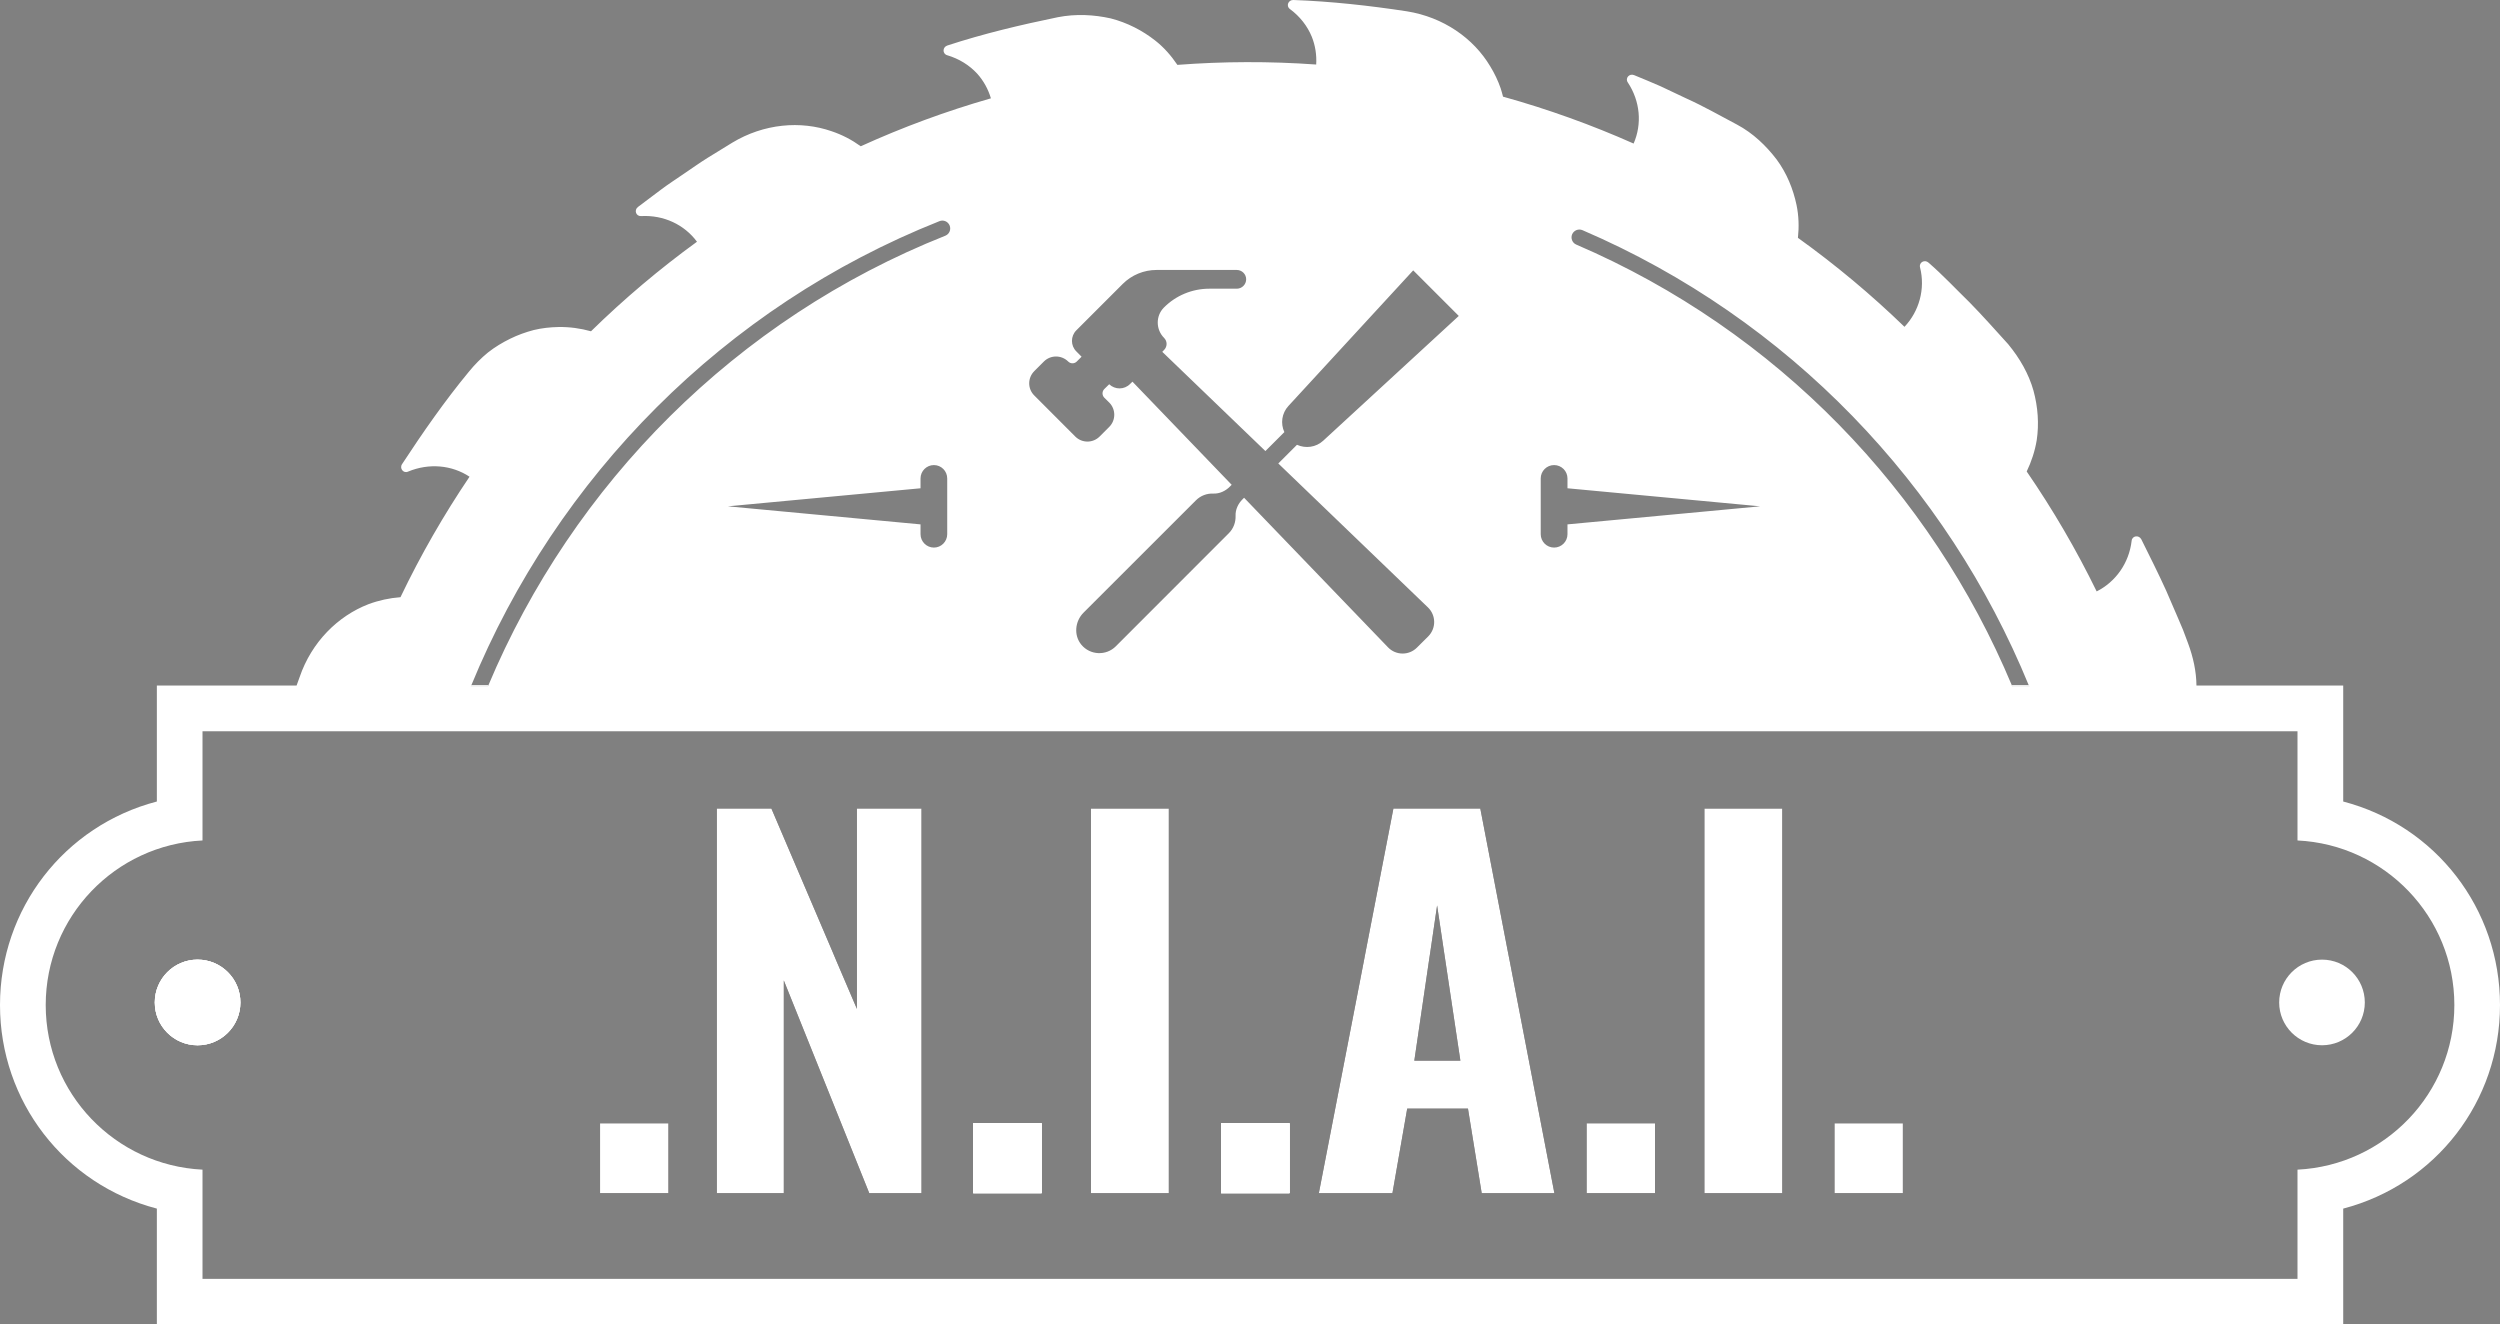 <svg xmlns="http://www.w3.org/2000/svg" id="Layer_2" data-name="Layer 2" viewBox="0 0 358.76 190.07"><rect x="0" y="0" width="358.76" height="190.07" fill="#808080" stroke="none"/><defs><style>      .cls-1 {        fill: #231f20;      }      .cls-1, .cls-2 {        stroke-width: 0px;      }      .cls-2 {        fill: #fff;      }    </style></defs><g id="Layer_1-2" data-name="Layer 1"><g><g><path class="cls-2" d="M291.15,98.38h-2.43s.03.08.05.12h2.43s-.03-.08-.05-.12ZM67.62,98.38s-.03.08-.05.12h2.45s.03-.08.05-.12h-2.45Z"></path><rect class="cls-2" x="139.66" y="161.2" width="9.81" height="10.02"></rect><rect class="cls-2" x="175.23" y="161.2" width="9.81" height="10.02"></rect><g><path class="cls-2" d="M70.07,98.38s-.03.08-.05.12h-2.45s.03-.08.05-.12h2.45Z"></path><path class="cls-2" d="M291.2,98.5h-2.43s-.03-.08-.05-.12h2.43s.03.08.05.12Z"></path></g><g><rect class="cls-2" x="139.66" y="161.2" width="9.81" height="10.02"></rect><rect class="cls-2" x="175.23" y="161.2" width="9.81" height="10.02"></rect><g><rect class="cls-2" x="139.66" y="161.2" width="9.81" height="10.02"></rect><rect class="cls-2" x="175.23" y="161.2" width="9.81" height="10.02"></rect></g></g></g><path class="cls-2" d="M175.23,161.2v10.02h9.81v-10.02h-9.81ZM139.66,161.2v10.02h9.81v-10.02h-9.81ZM175.23,161.2v10.02h9.81v-10.02h-9.81ZM139.66,161.2v10.02h9.81v-10.02h-9.81ZM139.66,161.2v10.02h9.81v-10.02h-9.81ZM175.23,161.2v10.02h9.81v-10.02h-9.81ZM175.23,161.2v10.02h9.81v-10.02h-9.81ZM139.66,161.2v10.02h9.81v-10.02h-9.81ZM28.35,137.71c-3.39,0-6.14,2.75-6.14,6.15s2.75,6.14,6.14,6.14,6.15-2.75,6.15-6.14-2.75-6.15-6.15-6.15ZM139.66,161.2v10.02h9.81v-10.02h-9.81ZM175.23,161.2v10.02h9.81v-10.02h-9.81ZM175.23,161.2v10.02h9.81v-10.02h-9.81ZM139.66,161.2v10.02h9.81v-10.02h-9.81ZM28.35,137.71c-3.39,0-6.14,2.75-6.14,6.15s2.75,6.14,6.14,6.14,6.15-2.75,6.15-6.14-2.75-6.15-6.15-6.15ZM28.35,137.71c-3.39,0-6.14,2.75-6.14,6.15s2.75,6.14,6.14,6.14,6.15-2.75,6.15-6.14-2.75-6.15-6.15-6.15ZM139.66,161.2v10.02h9.81v-10.02h-9.81ZM175.23,161.2v10.02h9.81v-10.02h-9.81ZM175.23,161.2v10.02h9.81v-10.02h-9.81ZM139.66,161.2v10.02h9.81v-10.02h-9.81ZM28.35,137.71c-3.39,0-6.14,2.75-6.14,6.15s2.75,6.14,6.14,6.14,6.15-2.75,6.15-6.14-2.75-6.15-6.15-6.15ZM28.35,137.71c-3.39,0-6.14,2.75-6.14,6.15s2.75,6.14,6.14,6.14,6.15-2.75,6.15-6.14-2.75-6.15-6.15-6.15ZM139.66,161.2v10.02h9.81v-10.02h-9.81ZM175.23,161.2v10.02h9.81v-10.02h-9.81ZM175.23,161.2v10.02h9.81v-10.02h-9.81ZM139.66,161.2v10.02h9.81v-10.02h-9.81ZM28.35,137.71c-3.39,0-6.14,2.75-6.14,6.15s2.75,6.14,6.14,6.14,6.15-2.75,6.15-6.14-2.75-6.15-6.15-6.15ZM28.35,137.71c-3.39,0-6.14,2.75-6.14,6.15s2.75,6.14,6.14,6.14,6.15-2.75,6.15-6.14-2.75-6.15-6.15-6.15ZM139.66,161.2v10.02h9.81v-10.02h-9.81ZM175.23,161.2v10.02h9.81v-10.02h-9.81ZM175.23,161.2v10.02h9.81v-10.02h-9.81ZM139.66,161.2v10.02h9.81v-10.02h-9.81ZM28.35,137.71c-3.39,0-6.14,2.75-6.14,6.15s2.75,6.14,6.14,6.14,6.15-2.75,6.15-6.14-2.75-6.15-6.15-6.15ZM28.35,137.71c-3.39,0-6.14,2.75-6.14,6.15s2.75,6.14,6.14,6.14,6.15-2.75,6.15-6.14-2.75-6.15-6.15-6.15ZM139.66,161.2v10.02h9.81v-10.02h-9.81ZM175.23,161.2v10.02h9.81v-10.02h-9.81ZM175.23,161.2v10.02h9.81v-10.02h-9.81ZM139.66,161.2v10.02h9.81v-10.02h-9.81ZM28.35,137.71c-3.39,0-6.14,2.75-6.14,6.15s2.75,6.14,6.14,6.14,6.15-2.75,6.15-6.14-2.75-6.15-6.15-6.15ZM28.35,137.71c-3.39,0-6.14,2.75-6.14,6.15s2.75,6.14,6.14,6.14,6.15-2.75,6.15-6.14-2.75-6.15-6.15-6.15ZM139.66,161.2v10.02h9.81v-10.02h-9.81ZM175.23,161.2v10.02h9.81v-10.02h-9.81ZM175.23,161.2v10.02h9.81v-10.02h-9.81ZM139.66,161.2v10.02h9.81v-10.02h-9.81ZM28.35,137.71c-3.39,0-6.14,2.75-6.14,6.15s2.75,6.14,6.14,6.14,6.15-2.75,6.15-6.14-2.75-6.15-6.15-6.15ZM28.35,137.71c-3.39,0-6.14,2.75-6.14,6.15s2.75,6.14,6.14,6.14,6.15-2.75,6.15-6.14-2.75-6.15-6.15-6.15ZM139.66,161.2v10.02h9.81v-10.02h-9.81ZM175.23,161.2v10.02h9.81v-10.02h-9.81ZM175.23,161.2v10.02h9.81v-10.02h-9.81ZM139.66,161.2v10.02h9.81v-10.02h-9.81ZM28.35,137.71c-3.39,0-6.14,2.75-6.14,6.15s2.75,6.14,6.14,6.14,6.15-2.75,6.15-6.14-2.75-6.15-6.15-6.15ZM28.35,137.71c-3.39,0-6.14,2.75-6.14,6.15s2.75,6.14,6.14,6.14,6.15-2.75,6.15-6.14-2.75-6.15-6.15-6.15ZM139.66,161.2v10.02h9.81v-10.02h-9.81ZM175.23,161.2v10.02h9.81v-10.02h-9.81ZM175.23,161.2v10.02h9.81v-10.02h-9.81ZM139.66,161.2v10.02h9.81v-10.02h-9.81ZM28.35,137.71c-3.39,0-6.14,2.75-6.14,6.15s2.75,6.14,6.14,6.14,6.15-2.75,6.15-6.14-2.75-6.15-6.15-6.15ZM28.35,137.71c-3.39,0-6.14,2.75-6.14,6.15s2.75,6.14,6.14,6.14,6.15-2.75,6.15-6.14-2.75-6.15-6.15-6.15ZM139.66,161.2v10.02h9.81v-10.02h-9.81ZM175.23,161.2v10.02h9.81v-10.02h-9.81ZM28.35,137.71c-3.39,0-6.14,2.75-6.14,6.15s2.75,6.14,6.14,6.14,6.15-2.75,6.15-6.14-2.75-6.15-6.15-6.15ZM139.66,161.2v10.02h9.81v-10.02h-9.81ZM175.23,161.2v10.02h9.81v-10.02h-9.81ZM28.35,137.71c-3.39,0-6.14,2.75-6.14,6.15s2.75,6.14,6.14,6.14,6.15-2.75,6.15-6.14-2.75-6.15-6.15-6.15ZM139.66,161.2v10.02h9.81v-10.02h-9.81ZM175.23,161.2v10.02h9.81v-10.02h-9.81ZM28.35,137.71c-3.39,0-6.14,2.75-6.14,6.15s2.75,6.14,6.14,6.14,6.15-2.75,6.15-6.14-2.75-6.15-6.15-6.15ZM139.66,161.2v10.02h9.81v-10.02h-9.81ZM175.23,161.2v10.02h9.81v-10.02h-9.81ZM28.35,137.71c-3.39,0-6.14,2.75-6.14,6.15s2.75,6.14,6.14,6.14,6.15-2.75,6.15-6.14-2.75-6.15-6.15-6.15ZM139.66,161.2v10.02h9.81v-10.02h-9.81ZM175.23,161.2v10.02h9.81v-10.02h-9.81ZM28.35,137.71c-3.39,0-6.14,2.75-6.14,6.15s2.75,6.14,6.14,6.14,6.15-2.75,6.15-6.14-2.75-6.15-6.15-6.15ZM139.66,161.2v10.02h9.81v-10.02h-9.81ZM175.23,161.2v10.02h9.81v-10.02h-9.81ZM28.35,137.71c-3.39,0-6.14,2.75-6.14,6.15s2.75,6.14,6.14,6.14,6.15-2.75,6.15-6.14-2.75-6.15-6.15-6.15ZM139.66,161.2v10.02h9.81v-10.02h-9.81ZM175.23,161.2v10.02h9.81v-10.02h-9.81ZM28.35,137.71c-3.39,0-6.14,2.75-6.14,6.15s2.75,6.14,6.14,6.14,6.15-2.75,6.15-6.14-2.75-6.15-6.15-6.15ZM139.66,161.2v10.02h9.81v-10.02h-9.81ZM175.23,161.2v10.02h9.81v-10.02h-9.81ZM28.35,137.71c-3.39,0-6.14,2.75-6.14,6.15s2.75,6.14,6.14,6.14,6.15-2.75,6.15-6.14-2.75-6.15-6.15-6.15ZM139.66,161.2v10.02h9.81v-10.02h-9.81ZM175.23,161.2v10.02h9.81v-10.02h-9.81ZM28.35,137.71c-3.39,0-6.14,2.75-6.14,6.15s2.75,6.14,6.14,6.14,6.15-2.75,6.15-6.14-2.75-6.15-6.15-6.15ZM139.66,161.2v10.02h9.81v-10.02h-9.81ZM175.23,161.2v10.02h9.81v-10.02h-9.81ZM28.35,137.71c-3.39,0-6.14,2.75-6.14,6.15s2.75,6.14,6.14,6.14,6.15-2.75,6.15-6.14-2.75-6.15-6.15-6.15ZM139.66,161.2v10.02h9.81v-10.02h-9.81ZM175.23,161.2v10.02h9.81v-10.02h-9.81ZM28.35,137.71c-3.39,0-6.14,2.75-6.14,6.15s2.75,6.14,6.14,6.14,6.15-2.75,6.15-6.14-2.75-6.15-6.15-6.15ZM139.66,161.2v10.02h9.81v-10.02h-9.81ZM175.23,161.2v10.02h9.81v-10.02h-9.81ZM28.35,137.71c-3.39,0-6.14,2.75-6.14,6.15s2.75,6.14,6.14,6.14,6.15-2.75,6.15-6.14-2.75-6.15-6.15-6.15ZM139.66,161.2v10.02h9.81v-10.02h-9.81ZM175.23,161.2v10.02h9.81v-10.02h-9.81ZM28.35,137.71c-3.39,0-6.14,2.75-6.14,6.15s2.75,6.14,6.14,6.14,6.15-2.75,6.15-6.14-2.75-6.15-6.15-6.15ZM139.66,161.2v10.02h9.81v-10.02h-9.81ZM175.23,161.2v10.02h9.81v-10.02h-9.81ZM28.35,137.71c-3.39,0-6.14,2.75-6.14,6.15s2.75,6.14,6.14,6.14,6.15-2.75,6.15-6.14-2.75-6.15-6.15-6.15ZM139.66,161.2v10.02h9.81v-10.02h-9.81ZM175.23,161.2v10.02h9.81v-10.02h-9.81ZM28.35,137.71c-3.39,0-6.14,2.75-6.14,6.15s2.75,6.14,6.14,6.14,6.15-2.75,6.15-6.14-2.75-6.15-6.15-6.15ZM139.66,161.2v10.02h9.81v-10.02h-9.81ZM175.23,161.2v10.02h9.81v-10.02h-9.81ZM28.35,137.71c-3.39,0-6.14,2.75-6.14,6.15s2.75,6.14,6.14,6.14,6.15-2.75,6.15-6.14-2.75-6.15-6.15-6.15ZM139.66,161.2v10.02h9.81v-10.02h-9.81ZM175.23,161.2v10.02h9.81v-10.02h-9.81ZM28.35,137.71c-3.39,0-6.14,2.75-6.14,6.15s2.75,6.14,6.14,6.14,6.15-2.75,6.15-6.14-2.75-6.15-6.15-6.15ZM139.66,161.2v10.02h9.81v-10.02h-9.81ZM175.23,161.2v10.02h9.81v-10.02h-9.81ZM28.35,137.71c-3.39,0-6.14,2.75-6.14,6.15s2.75,6.14,6.14,6.14,6.15-2.75,6.15-6.14-2.75-6.15-6.15-6.15ZM139.66,161.2v10.02h9.81v-10.02h-9.81ZM175.23,161.2v10.02h9.81v-10.02h-9.81ZM28.35,137.71c-3.39,0-6.14,2.75-6.14,6.15s2.75,6.14,6.14,6.14,6.15-2.75,6.15-6.14-2.75-6.15-6.15-6.15ZM139.66,161.2v10.02h9.81v-10.02h-9.81ZM175.23,161.2v10.02h9.81v-10.02h-9.81ZM175.23,161.2v10.02h9.81v-10.02h-9.81ZM139.66,171.22h9.81v-10.02h-9.81v10.02ZM28.35,137.71c-3.39,0-6.14,2.75-6.14,6.15s2.75,6.14,6.14,6.14,6.15-2.75,6.15-6.14-2.75-6.15-6.15-6.15ZM291.15,98.38h-2.43s.03.08.05.12h2.43s-.03-.08-.05-.12ZM175.23,161.2v10.02h9.81v-10.02h-9.81ZM139.66,161.2v10.02h9.81v-10.02h-9.81ZM67.62,98.38s-.03.08-.05.12h2.45s.03-.08.05-.12h-2.45ZM28.35,137.71c-3.39,0-6.14,2.75-6.14,6.15s2.75,6.14,6.14,6.14,6.15-2.75,6.15-6.14-2.75-6.15-6.15-6.15ZM175.23,161.2v10.02h9.81v-10.02h-9.81ZM139.66,161.2v10.02h9.81v-10.02h-9.81ZM28.35,137.71c-3.39,0-6.14,2.75-6.14,6.15s2.75,6.14,6.14,6.14,6.15-2.75,6.15-6.14-2.75-6.15-6.15-6.15ZM175.23,161.2v10.02h9.81v-10.02h-9.81ZM139.66,161.2v10.02h9.81v-10.02h-9.81ZM28.35,137.71c-3.39,0-6.14,2.75-6.14,6.15s2.75,6.14,6.14,6.14,6.15-2.75,6.15-6.14-2.75-6.15-6.15-6.15ZM175.23,161.2v10.02h9.81v-10.02h-9.81ZM139.66,161.2v10.02h9.81v-10.02h-9.81ZM28.35,137.71c-3.39,0-6.14,2.75-6.14,6.15s2.75,6.14,6.14,6.14,6.15-2.75,6.15-6.14-2.75-6.15-6.15-6.15ZM175.23,161.2v10.02h9.81v-10.02h-9.81ZM139.66,161.2v10.02h9.81v-10.02h-9.81ZM28.35,137.71c-3.39,0-6.14,2.75-6.14,6.15s2.75,6.14,6.14,6.14,6.15-2.75,6.15-6.14-2.75-6.15-6.15-6.15ZM175.23,161.2v10.02h9.81v-10.02h-9.81ZM139.66,161.2v10.02h9.81v-10.02h-9.81ZM28.35,137.71c-3.39,0-6.14,2.75-6.14,6.15s2.75,6.14,6.14,6.14,6.15-2.75,6.15-6.14-2.75-6.15-6.15-6.15ZM175.23,161.2v10.02h9.81v-10.02h-9.81ZM139.66,161.2v10.02h9.81v-10.02h-9.81ZM28.35,137.71c-3.39,0-6.14,2.75-6.14,6.15s2.75,6.14,6.14,6.14,6.15-2.75,6.15-6.14-2.75-6.15-6.15-6.15ZM175.23,161.2v10.02h9.81v-10.02h-9.81ZM139.66,161.2v10.02h9.81v-10.02h-9.81ZM28.35,137.71c-3.39,0-6.14,2.75-6.14,6.15s2.75,6.14,6.14,6.14,6.15-2.75,6.15-6.14-2.75-6.15-6.15-6.15ZM175.23,161.2v10.02h9.81v-10.02h-9.81ZM139.66,161.2v10.02h9.81v-10.02h-9.81ZM28.35,137.71c-3.39,0-6.14,2.75-6.14,6.15s2.75,6.14,6.14,6.14,6.15-2.75,6.15-6.14-2.75-6.15-6.15-6.15ZM175.23,161.2v10.02h9.81v-10.02h-9.81ZM139.66,161.2v10.02h9.81v-10.02h-9.81ZM28.35,137.71c-3.39,0-6.14,2.75-6.14,6.15s2.75,6.14,6.14,6.14,6.15-2.75,6.15-6.14-2.75-6.15-6.15-6.15ZM175.23,161.2v10.02h9.81v-10.02h-9.81ZM139.66,161.2v10.02h9.81v-10.02h-9.81ZM28.35,137.71c-3.39,0-6.14,2.75-6.14,6.15s2.75,6.14,6.14,6.14,6.15-2.75,6.15-6.14-2.75-6.15-6.15-6.15ZM175.23,161.2v10.02h9.81v-10.02h-9.81ZM139.66,161.2v10.02h9.81v-10.02h-9.81ZM28.35,137.71c-3.39,0-6.14,2.75-6.14,6.15s2.75,6.14,6.14,6.14,6.15-2.75,6.15-6.14-2.75-6.15-6.15-6.15ZM175.23,161.2v10.02h9.81v-10.02h-9.81ZM139.66,161.2v10.02h9.81v-10.02h-9.81ZM28.35,137.71c-3.39,0-6.14,2.75-6.14,6.15s2.75,6.14,6.14,6.14,6.15-2.75,6.15-6.14-2.75-6.15-6.15-6.15ZM175.23,161.2v10.02h9.81v-10.02h-9.81ZM139.66,161.2v10.02h9.81v-10.02h-9.81ZM28.35,137.71c-3.39,0-6.14,2.75-6.14,6.15s2.75,6.14,6.14,6.14,6.15-2.75,6.15-6.14-2.75-6.15-6.15-6.15ZM175.23,161.2v10.02h9.81v-10.02h-9.81ZM139.66,161.2v10.02h9.81v-10.02h-9.81ZM28.35,137.71c-3.39,0-6.14,2.75-6.14,6.15s2.75,6.14,6.14,6.14,6.15-2.75,6.15-6.14-2.75-6.15-6.15-6.15ZM175.23,161.2v10.02h9.81v-10.02h-9.81ZM139.66,161.2v10.02h9.81v-10.02h-9.81ZM28.35,137.71c-3.39,0-6.14,2.75-6.14,6.15s2.75,6.14,6.14,6.14,6.15-2.75,6.15-6.14-2.75-6.15-6.15-6.15ZM175.23,161.2v10.02h9.81v-10.02h-9.81ZM139.66,161.2v10.02h9.81v-10.02h-9.81ZM28.35,137.71c-3.39,0-6.14,2.75-6.14,6.15s2.75,6.14,6.14,6.14,6.15-2.75,6.15-6.14-2.75-6.15-6.15-6.15ZM175.23,161.2v10.02h9.81v-10.02h-9.81ZM139.66,161.2v10.02h9.81v-10.02h-9.81ZM28.35,137.71c-3.39,0-6.14,2.75-6.14,6.15s2.75,6.14,6.14,6.14,6.15-2.75,6.15-6.14-2.75-6.15-6.15-6.15ZM175.23,161.2v10.02h9.81v-10.02h-9.81ZM139.66,161.2v10.02h9.81v-10.02h-9.81ZM28.35,137.71c-3.39,0-6.14,2.75-6.14,6.15s2.75,6.14,6.14,6.14,6.15-2.75,6.15-6.14-2.75-6.15-6.15-6.15ZM28.35,137.71c-3.39,0-6.14,2.75-6.14,6.15s2.75,6.14,6.14,6.14,6.15-2.75,6.15-6.14-2.75-6.15-6.15-6.15ZM139.66,161.2v10.02h9.81v-10.02h-9.81ZM175.23,161.2v10.02h9.81v-10.02h-9.81ZM175.23,161.2v10.02h9.81v-10.02h-9.81ZM139.66,161.2v10.02h9.81v-10.02h-9.81ZM28.35,137.71c-3.39,0-6.14,2.75-6.14,6.15s2.75,6.14,6.14,6.14,6.15-2.75,6.15-6.14-2.75-6.15-6.15-6.15ZM28.35,137.71c-3.39,0-6.14,2.75-6.14,6.15s2.75,6.14,6.14,6.14,6.15-2.75,6.15-6.14-2.75-6.15-6.15-6.15ZM139.66,161.2v10.02h9.81v-10.02h-9.81ZM175.23,161.2v10.02h9.81v-10.02h-9.81ZM175.23,161.2v10.02h9.81v-10.02h-9.81ZM139.66,161.2v10.02h9.81v-10.02h-9.81ZM28.35,137.71c-3.39,0-6.14,2.75-6.14,6.15s2.75,6.14,6.14,6.14,6.15-2.75,6.15-6.14-2.75-6.15-6.15-6.15ZM28.35,137.71c-3.39,0-6.14,2.75-6.14,6.15s2.75,6.14,6.14,6.14,6.15-2.75,6.15-6.14-2.75-6.15-6.15-6.15ZM139.66,161.2v10.02h9.81v-10.02h-9.81ZM175.23,161.2v10.02h9.81v-10.02h-9.81ZM175.23,161.2v10.02h9.81v-10.02h-9.81ZM139.66,161.2v10.02h9.81v-10.02h-9.81ZM28.35,137.71c-3.39,0-6.14,2.75-6.14,6.15s2.75,6.14,6.14,6.14,6.15-2.75,6.15-6.14-2.75-6.15-6.15-6.15ZM28.35,137.71c-3.39,0-6.14,2.75-6.14,6.15s2.75,6.14,6.14,6.14,6.15-2.75,6.15-6.14-2.75-6.15-6.15-6.15ZM139.66,161.2v10.02h9.81v-10.02h-9.81ZM175.23,161.2v10.02h9.81v-10.02h-9.81ZM175.23,161.2v10.02h9.81v-10.02h-9.81ZM139.66,161.2v10.02h9.81v-10.02h-9.81ZM28.35,137.71c-3.39,0-6.14,2.75-6.14,6.15s2.75,6.14,6.14,6.14,6.15-2.75,6.15-6.14-2.75-6.15-6.15-6.15ZM28.35,137.71c-3.39,0-6.14,2.75-6.14,6.15s2.75,6.14,6.14,6.14,6.15-2.75,6.15-6.14-2.75-6.15-6.15-6.15ZM139.66,161.2v10.02h9.81v-10.02h-9.81ZM175.23,161.2v10.02h9.81v-10.02h-9.81ZM175.23,161.2v10.02h9.81v-10.02h-9.81ZM139.66,161.2v10.02h9.81v-10.02h-9.81ZM28.35,137.71c-3.39,0-6.14,2.75-6.14,6.15s2.75,6.14,6.14,6.14,6.15-2.75,6.15-6.14-2.75-6.15-6.15-6.15ZM28.35,137.71c-3.39,0-6.14,2.75-6.14,6.15s2.75,6.14,6.14,6.14,6.15-2.75,6.15-6.14-2.75-6.15-6.15-6.15ZM139.66,161.2v10.02h9.81v-10.02h-9.81ZM175.23,161.2v10.02h9.81v-10.02h-9.81ZM175.23,161.2v10.02h9.81v-10.02h-9.81ZM139.66,161.2v10.02h9.81v-10.02h-9.81ZM28.35,137.71c-3.39,0-6.14,2.75-6.14,6.15s2.75,6.14,6.14,6.14,6.15-2.75,6.15-6.14-2.75-6.15-6.15-6.15ZM28.35,137.71c-3.39,0-6.14,2.75-6.14,6.15s2.75,6.14,6.14,6.14,6.15-2.75,6.15-6.14-2.75-6.15-6.15-6.15ZM139.66,161.2v10.02h9.81v-10.02h-9.81ZM175.23,161.2v10.02h9.81v-10.02h-9.81ZM175.23,161.2v10.02h9.81v-10.02h-9.81ZM139.66,161.2v10.02h9.81v-10.02h-9.81ZM28.35,137.71c-3.39,0-6.14,2.75-6.14,6.15s2.75,6.14,6.14,6.14,6.15-2.75,6.15-6.14-2.75-6.15-6.15-6.15ZM28.35,137.71c-3.39,0-6.14,2.75-6.14,6.15s2.75,6.14,6.14,6.14,6.15-2.75,6.15-6.14-2.75-6.15-6.15-6.15ZM139.66,161.2v10.02h9.81v-10.02h-9.81ZM175.23,161.2v10.02h9.81v-10.02h-9.81ZM175.23,161.2v10.02h9.81v-10.02h-9.81ZM139.66,161.2v10.02h9.81v-10.02h-9.81ZM28.35,137.71c-3.39,0-6.14,2.75-6.14,6.15s2.75,6.14,6.14,6.14,6.15-2.75,6.15-6.14-2.75-6.15-6.15-6.15ZM28.35,137.71c-3.39,0-6.14,2.75-6.14,6.15s2.75,6.14,6.14,6.14,6.15-2.75,6.15-6.14-2.75-6.15-6.15-6.15ZM139.66,161.2v10.02h9.81v-10.02h-9.81ZM175.23,161.2v10.02h9.81v-10.02h-9.81ZM175.23,161.2v10.02h9.81v-10.02h-9.81ZM139.66,161.2v10.02h9.81v-10.02h-9.81ZM28.35,137.71c-3.39,0-6.14,2.75-6.14,6.15s2.75,6.14,6.14,6.14,6.15-2.75,6.15-6.14-2.75-6.15-6.15-6.15ZM139.66,161.2v10.02h9.81v-10.02h-9.81ZM175.23,161.2v10.02h9.81v-10.02h-9.81ZM175.23,161.2v10.02h9.81v-10.02h-9.81ZM139.66,161.2v10.02h9.81v-10.02h-9.81ZM175.23,161.2v10.02h9.81v-10.02h-9.81ZM139.66,161.2v10.02h9.81v-10.02h-9.81Z"></path><path class="cls-2" d="M34.5,143.86c0,3.39-2.75,6.14-6.15,6.14s-6.14-2.75-6.14-6.14,2.75-6.15,6.14-6.15,6.15,2.75,6.15,6.15Z"></path><rect class="cls-2" x="139.66" y="161.2" width="9.81" height="10.02"></rect><rect class="cls-2" x="175.23" y="161.2" width="9.81" height="10.02"></rect><g><path class="cls-2" d="M34.5,143.86c0,3.39-2.75,6.14-6.15,6.14s-6.14-2.75-6.14-6.14,2.75-6.15,6.14-6.15,6.15,2.75,6.15,6.15Z"></path><path class="cls-2" d="M339.36,143.86c0,3.39-2.75,6.14-6.14,6.14s-6.15-2.75-6.15-6.14,2.75-6.15,6.15-6.15,6.14,2.75,6.14,6.15Z"></path></g><g><g><rect class="cls-1" x="86.11" y="161.2" width="9.81" height="10.02"></rect><polygon class="cls-1" points="132.24 116.03 132.24 171.22 124.74 171.22 119.34 157.77 112.48 140.7 112.48 171.22 102.87 171.22 102.87 116.03 110.7 116.03 119.44 136.5 120.08 138.02 122.97 144.78 122.97 116.03 132.24 116.03"></polygon><rect class="cls-1" x="156.56" y="116.03" width="11.17" height="55.19"></rect><path class="cls-1" d="M216.67,138.02l-.3-1.52-3.94-20.47h-12.47l-3.97,20.47-.29,1.52-6.44,33.2h10.56l2.12-12.13h8.72l1.97,12.13h10.43l-6.39-33.2ZM202.96,152.21l2.08-14.19.23-1.52.96-6.57.98,6.57.23,1.52,2.13,14.19h-6.61Z"></path><rect class="cls-1" x="227.69" y="161.2" width="9.81" height="10.02"></rect><rect class="cls-1" x="244.59" y="116.03" width="11.17" height="55.19"></rect><rect class="cls-1" x="263.26" y="161.2" width="9.81" height="10.02"></rect></g><g><rect class="cls-2" x="86.11" y="161.2" width="9.81" height="10.02"></rect><polygon class="cls-2" points="132.24 116.03 132.24 171.22 124.74 171.22 119.34 157.77 112.48 140.7 112.48 171.22 102.87 171.22 102.87 116.03 110.7 116.03 119.44 136.5 120.08 138.02 122.97 144.78 122.97 116.03 132.24 116.03"></polygon><path class="cls-2" d="M139.66,161.2v10.02h9.81v-10.02h-9.81Z"></path><rect class="cls-2" x="156.56" y="116.03" width="11.17" height="55.19"></rect><path class="cls-2" d="M175.23,161.2v10.02h9.81v-10.02h-9.81Z"></path><path class="cls-2" d="M216.67,138.02l-.3-1.52-3.94-20.47h-12.47l-3.97,20.47-.29,1.52-6.44,33.2h10.56l2.12-12.13h8.72l1.97,12.13h10.43l-6.39-33.2ZM202.96,152.21l2.08-14.19.23-1.52.96-6.57.98,6.57.23,1.52,2.13,14.19h-6.61Z"></path><rect class="cls-2" x="227.69" y="161.2" width="9.81" height="10.02"></rect><rect class="cls-2" x="244.59" y="116.03" width="11.17" height="55.19"></rect><rect class="cls-2" x="263.26" y="161.2" width="9.81" height="10.02"></rect></g></g><path class="cls-2" d="M22.51,173.44v16.63h313.75v-16.63c13.29-3.48,22.5-15.39,22.5-29.21s-9.21-25.73-22.5-29.21v-16.64h-21.06c-.02-2.02-.46-4.06-1.21-6.08l-.72-1.92-.8-1.88-1.62-3.75c-1.13-2.49-2.36-4.93-3.57-7.37-.36-.65-1.31-.5-1.38.22-.37,3.22-2.31,5.91-5.02,7.27-2.92-5.98-6.28-11.74-10.04-17.21.68-1.42,1.18-2.93,1.44-4.51.34-2.3.18-4.72-.47-7.1-.67-2.37-1.94-4.61-3.63-6.66-1.83-2.02-3.64-4.06-5.55-6.01-1.95-1.9-3.81-3.9-5.88-5.69-.55-.5-1.39-.04-1.22.67.79,3.12-.14,6.33-2.23,8.54-4.76-4.61-9.87-8.88-15.29-12.77.17-1.58.12-3.18-.2-4.71-.48-2.28-1.4-4.57-2.86-6.54-1.48-1.93-3.35-3.76-5.7-5.01-2.41-1.27-4.78-2.63-7.27-3.75l-3.7-1.75c-1.25-.56-2.52-1.06-3.78-1.59-.69-.28-1.32.44-.91,1.04,1.8,2.72,2.06,5.98.84,8.78-6.01-2.67-12.27-4.93-18.74-6.73-.11-.4-.21-.81-.34-1.2-.38-1.09-.88-2.15-1.49-3.14-2.41-4.05-6.73-7.07-11.99-7.91C196.48.8,191.06.2,185.61,0c-.74-.03-1.09.86-.51,1.29,1.45,1.07,2.52,2.45,3.15,3.99.51,1.27.71,2.63.63,3.98-6.72-.48-13.37-.45-19.92.05-.89-1.32-1.95-2.53-3.18-3.49-1.83-1.44-4.01-2.57-6.39-3.18-2.38-.53-4.98-.68-7.59-.17-5.34,1.1-10.66,2.36-15.85,4.06-.71.23-.73,1.18-.04,1.39,1.73.51,3.21,1.44,4.34,2.67.9,1.01,1.56,2.21,1.95,3.52-6.42,1.84-12.66,4.14-18.68,6.88-1.29-.93-2.69-1.66-4.19-2.16-4.44-1.54-9.71-1.1-14.27,1.66l-3.48,2.14c-1.16.72-2.27,1.52-3.4,2.28-1.12.77-2.27,1.51-3.36,2.33l-3.27,2.46c-.59.45-.29,1.35.44,1.31,3.26-.18,6.22,1.23,8.03,3.68-5.37,3.9-10.46,8.2-15.21,12.85-1.51-.42-3.08-.64-4.68-.61-1.17.02-2.37.15-3.53.43-1.15.3-2.29.71-3.39,1.25-1.1.54-2.19,1.19-3.19,1.98-.98.8-1.9,1.73-2.74,2.76-3.47,4.2-6.59,8.69-9.58,13.25-.42.62.21,1.38.85,1.08,3.03-1.26,6.3-.94,8.83.73-3.7,5.48-7.02,11.25-9.91,17.29-1.57.12-3.11.45-4.61,1.01-4.36,1.69-8.14,5.41-9.86,10.45-.15.41-.3.81-.44,1.22h-20.05v16.64c-13.29,3.48-22.51,15.39-22.51,29.21s9.22,25.73,22.51,29.21ZM225.61,33.62c.25-.57.91-.83,1.48-.59,29.68,12.75,52.3,36.62,64.06,65.35.02.04.03.08.05.12h-2.43s-.03-.08-.05-.12c-11.63-27.81-33.69-50.89-62.52-63.28-.57-.24-.83-.91-.59-1.48ZM221.1,68.66c0-1.06.86-1.92,1.92-1.92s1.92.86,1.92,1.92v1.41l27.65,2.59-27.65,2.59v1.41c0,1.06-.86,1.92-1.92,1.92s-1.92-.86-1.92-1.92v-8ZM148.42,53.26l1.38-1.38c.96-.96,2.52-.96,3.49,0,.34.34.89.34,1.23,0l.69-.69-.75-.76c-.84-.83-.84-2.19,0-3.03l6.65-6.65c1.29-1.29,3.04-2.01,4.86-2.01h11.51c.74,0,1.35.6,1.35,1.34s-.61,1.35-1.35,1.35h-3.95c-2.45,0-4.8.98-6.52,2.72-1.18,1.2-1.15,3.15.04,4.34.48.48.48,1.25,0,1.73l-.26.27,14.8,14.24,2.72-2.72c-.57-1.22-.38-2.71.59-3.76l17.9-19.45,6.54,6.54-19.45,17.9c-1.05.97-2.54,1.15-3.77.59l-2.68,2.68,21.47,20.65c1.18,1.13,1.2,3,.05,4.16l-1.62,1.61c-1.15,1.16-3.03,1.14-4.16-.04l-20.65-21.46-.21.21c-.64.63-1.05,1.49-1.01,2.39.03.9-.29,1.82-.98,2.5l-16.21,16.22c-1.38,1.38-3.68,1.3-4.95-.24-1.11-1.35-.91-3.36.32-4.59l16.12-16.11c.68-.69,1.6-1.02,2.5-.98.9.04,1.76-.37,2.39-1.01l.25-.25-14.24-14.8-.35.34c-.82.83-2.15.83-2.99.03l-.7.69c-.34.34-.34.89,0,1.24l.71.7c.96.96.96,2.53,0,3.49l-1.38,1.38c-.97.97-2.53.97-3.5,0l-5.88-5.89c-.97-.96-.97-2.52,0-3.49ZM67.62,98.38c12.27-29.9,36.3-54.37,67.19-66.64.58-.24,1.24.05,1.47.63s-.05,1.23-.63,1.46c-30.02,11.93-53.42,35.6-65.58,64.55-.02.04-.03.08-.05.12h-2.45s.03-.08.05-.12ZM104.45,72.66l27.65-2.59v-1.41c0-1.06.86-1.92,1.92-1.92s1.91.86,1.91,1.92v8c0,1.06-.86,1.92-1.91,1.92s-1.92-.86-1.92-1.92v-1.41l-27.65-2.59ZM29.06,120.61v-15.67h300.64v15.67c12.53.61,22.51,10.94,22.51,23.62s-9.98,23-22.51,23.62v15.67H29.06v-15.67c-12.53-.62-22.5-10.94-22.5-23.62s9.97-23.01,22.5-23.62Z"></path></g></g></svg>